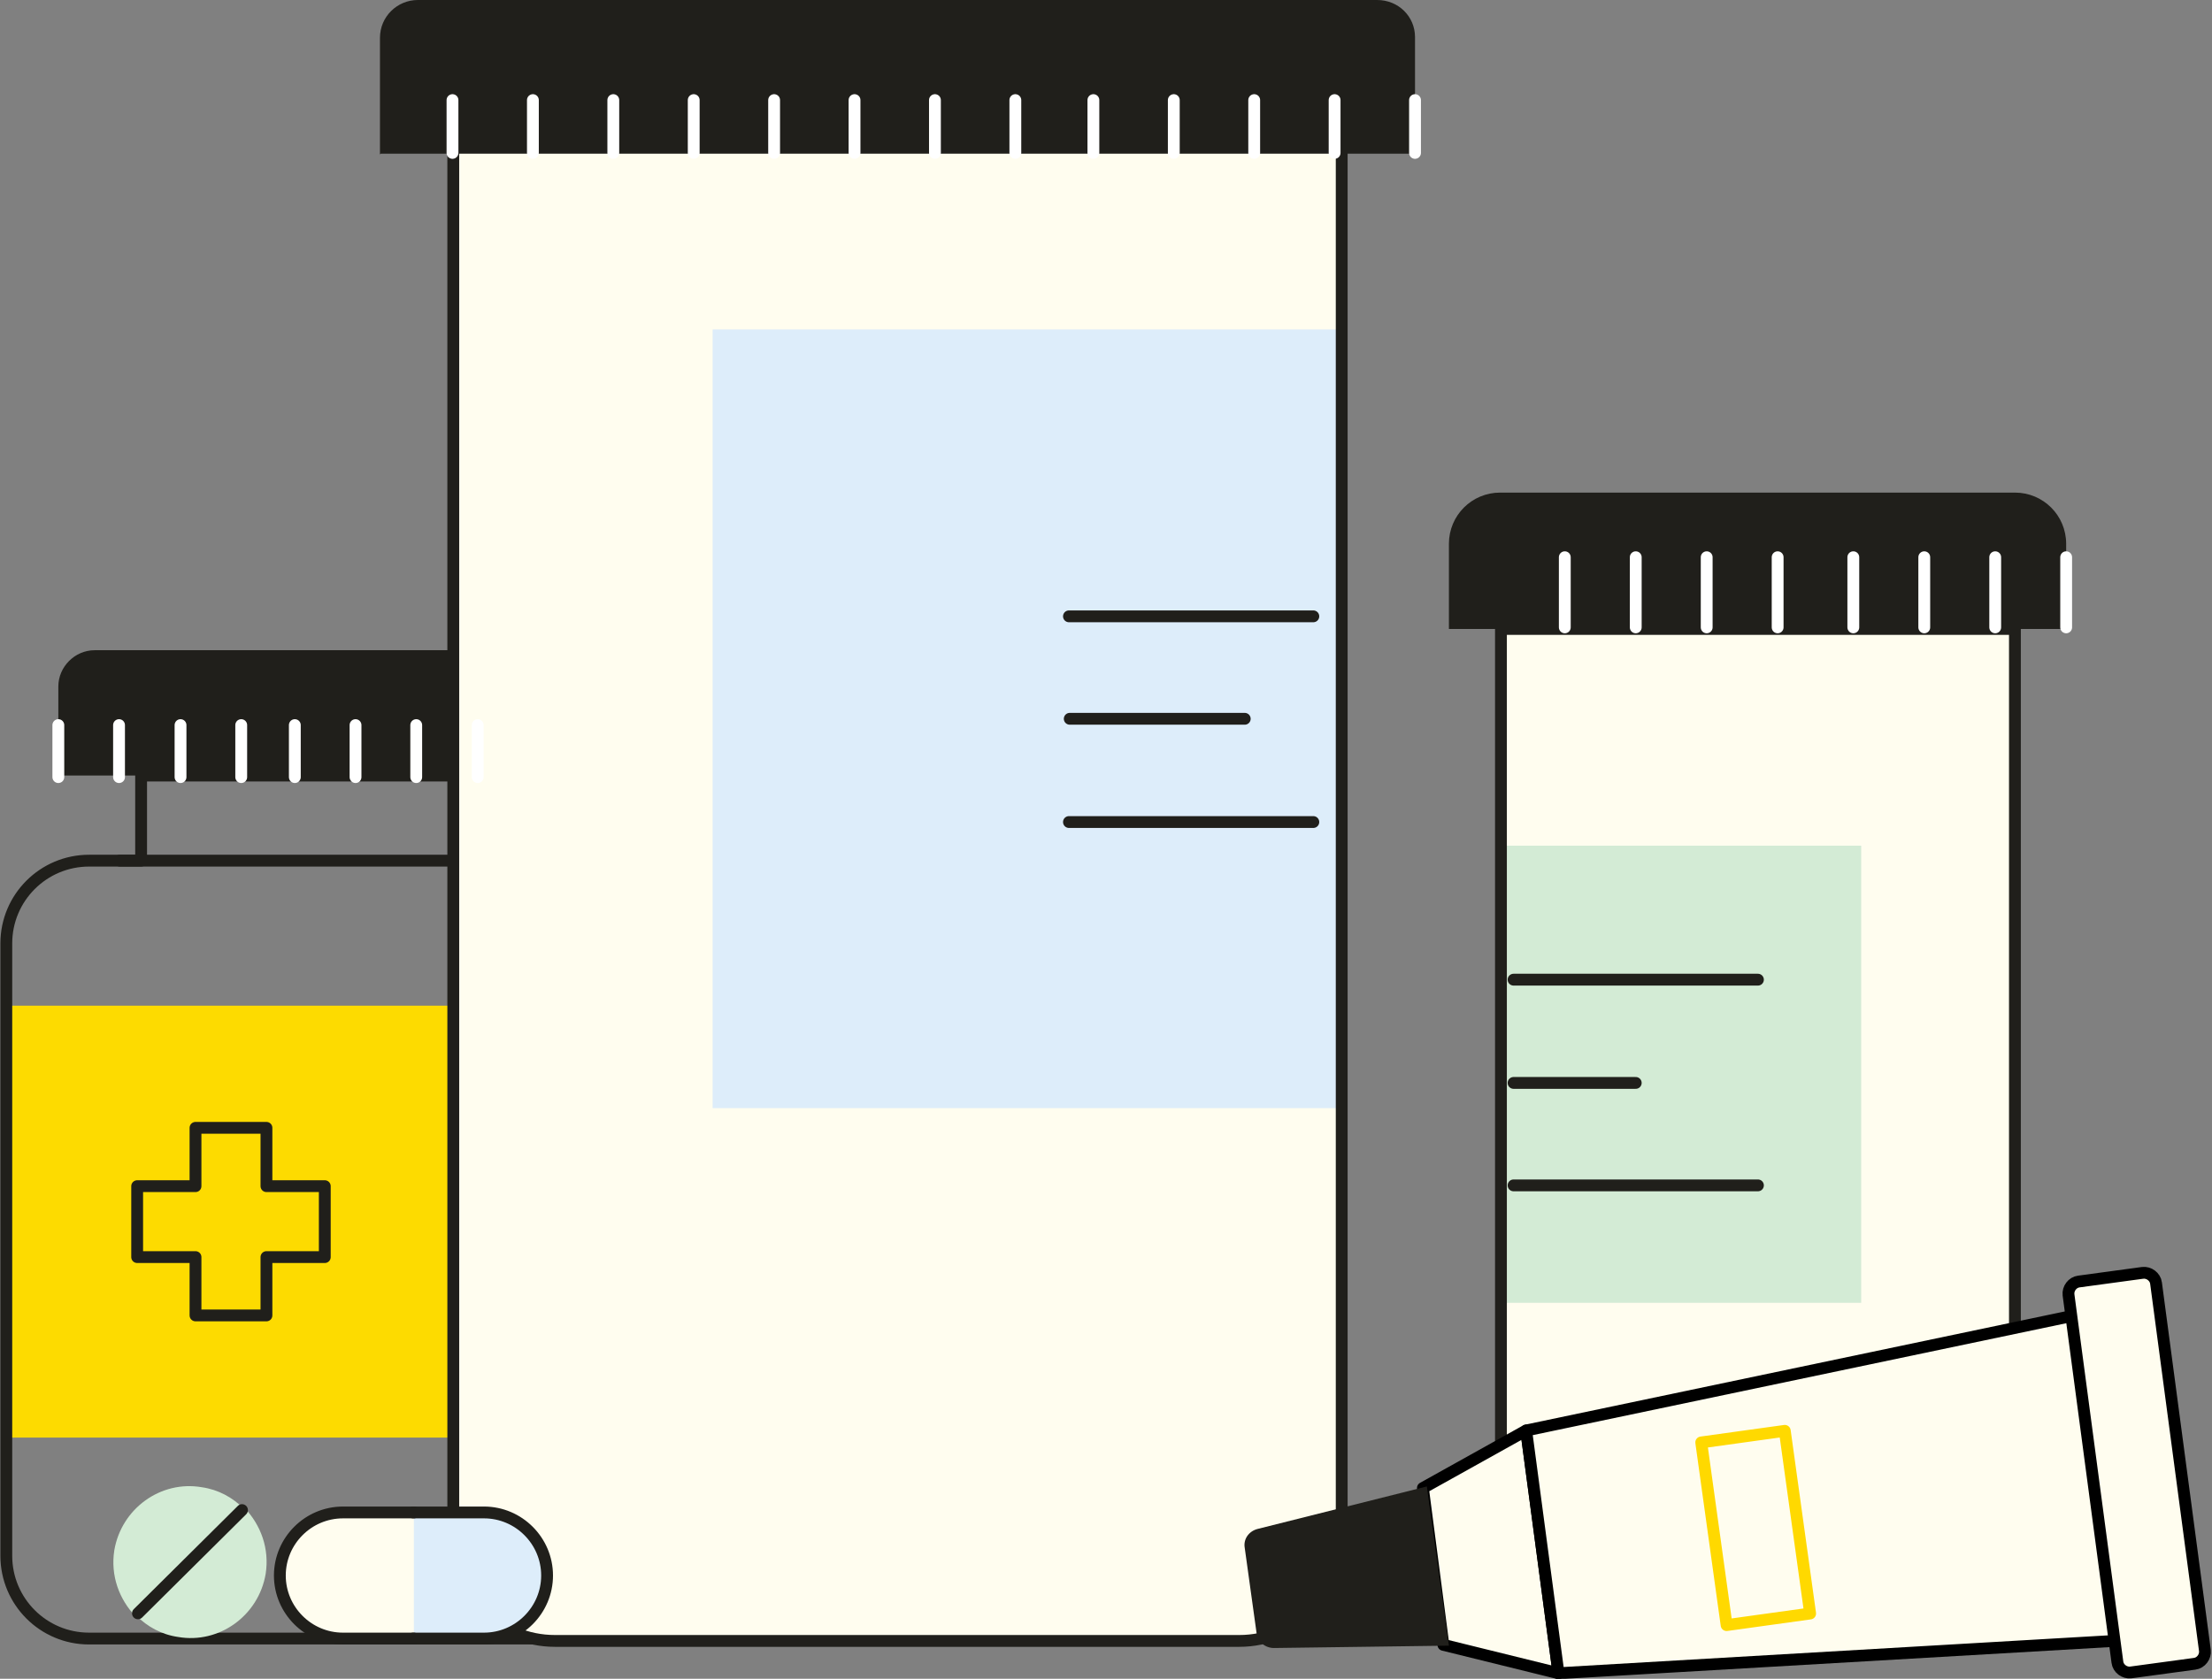 <?xml version="1.0" encoding="UTF-8"?><svg id="uuid-c397b524-9c86-4ff1-ae2d-aba9dbb9ce54" xmlns="http://www.w3.org/2000/svg" viewBox="0 0 280.6 213"><rect x="0" y="0" width="280.6" height="213" fill="#808080" stroke="none"/><defs><style>.uuid-f3554dd9-0289-49e5-9b33-ddf89d1d8c19{fill:#d3ebd5;}.uuid-aece1a48-6e46-4b70-b802-2bd9401d7d9f,.uuid-933318f7-428d-4cb5-8ef5-1179ce965bf8,.uuid-c18baf33-0836-4a9d-a969-08ebe91b0478{fill:#fffdef;}.uuid-c38df41c-8504-4c21-92e6-4dc5c8049399,.uuid-127f902e-f169-4a73-9f4f-f7ee3d2bad46{fill:#201f1b;}.uuid-933318f7-428d-4cb5-8ef5-1179ce965bf8,.uuid-c18baf33-0836-4a9d-a969-08ebe91b0478,.uuid-3ad83cb1-eca6-4f8d-ac3e-79883c932c43,.uuid-b7e558cd-9231-457d-bad6-31c81b0debb1,.uuid-3c7b1fef-258d-4d3e-949d-ec209c3c5e35,.uuid-127f902e-f169-4a73-9f4f-f7ee3d2bad46{stroke-linecap:round;stroke-linejoin:round;stroke-width:1.5px;}.uuid-933318f7-428d-4cb5-8ef5-1179ce965bf8,.uuid-3ad83cb1-eca6-4f8d-ac3e-79883c932c43{stroke:#201f1b;}.uuid-c18baf33-0836-4a9d-a969-08ebe91b0478{stroke:#000;}.uuid-3ad83cb1-eca6-4f8d-ac3e-79883c932c43,.uuid-b7e558cd-9231-457d-bad6-31c81b0debb1,.uuid-3c7b1fef-258d-4d3e-949d-ec209c3c5e35{fill:none;}.uuid-b7e558cd-9231-457d-bad6-31c81b0debb1,.uuid-127f902e-f169-4a73-9f4f-f7ee3d2bad46{stroke:#fff;}.uuid-135e9970-3047-4ef9-a10d-ab94b6333cd1{fill:#ddedfa;}.uuid-3c7b1fef-258d-4d3e-949d-ec209c3c5e35{stroke:#ffd900;}.uuid-dce66b96-33bc-4a95-abe3-5845333f2474{fill:#fddb00;}</style></defs><g id="uuid-9072d0a8-d087-400f-93ee-be29214e8d4c"><path class="uuid-aece1a48-6e46-4b70-b802-2bd9401d7d9f" d="M190.4,79.8h65.2v121.4c0,3.9-3.2,7.1-7.1,7.1h-51c-3.9,0-7.1-3.2-7.1-7.1v-121.4h0Z"/><rect class="uuid-f3554dd9-0289-49e5-9b33-ddf89d1d8c19" x="190.6" y="107.3" width="45.5" height="58"/><path class="uuid-3ad83cb1-eca6-4f8d-ac3e-79883c932c43" d="M190.4,79.8h65.2v121.4c0,3.9-3.2,7.1-7.1,7.1h-51c-3.9,0-7.1-3.2-7.1-7.1v-121.4h0Z"/><g id="uuid-3604506a-25b0-4bdb-8261-0f59a6614f35"><path id="uuid-93379473-de94-45ac-83f7-847505bcef3b" class="uuid-3ad83cb1-eca6-4f8d-ac3e-79883c932c43" d="M192,124.3h31"/></g><g id="uuid-4e79fa1f-07d6-4c86-935e-1ede4bba0a84"><path id="uuid-9db33167-2867-46eb-bb57-a62fc8661537" class="uuid-3ad83cb1-eca6-4f8d-ac3e-79883c932c43" d="M192,137.4h15.5"/></g><g id="uuid-addd887d-eb75-406c-8866-368affbddeae"><path id="uuid-35b84d63-374c-4a60-bc13-045ef08803a4" class="uuid-3ad83cb1-eca6-4f8d-ac3e-79883c932c43" d="M192,150.4h31"/></g><path id="uuid-26fc88b5-fce2-4402-914c-f9839d04a761" class="uuid-c38df41c-8504-4c21-92e6-4dc5c8049399" d="M190.4,62.5h65.2c3.6,0,6.5,2.9,6.5,6.5v10.8h-78.3v-10.8c0-3.6,2.9-6.5,6.5-6.5Z"/><path id="uuid-9b1fd188-ad23-4ffd-bca7-4cd346f904d4" class="uuid-dce66b96-33bc-4a95-abe3-5845333f2474" d="M57.8,127.6H.8v54.8h57v-54.8Z"/><g id="uuid-583ac66c-2e80-46e7-b362-a28e2ac0d667"><path id="uuid-5ba1f96e-a96f-44f7-bba6-1855e160887a" class="uuid-3ad83cb1-eca6-4f8d-ac3e-79883c932c43" d="M41.2,150.5h-7.4v-7.4h-9v7.4h-7.4v9h7.4v7.4h9v-7.4h7.4v-9Z"/></g><g id="uuid-7e5db736-8f27-42be-aee1-0646c7a62768"><path id="uuid-03215f0a-4af6-4d7c-8c2e-7ca611bed85f" class="uuid-3ad83cb1-eca6-4f8d-ac3e-79883c932c43" d="M67.2,109.2h-6.6v-10.8H17.9v10.8h-6.6c-5.8,0-10.5,4.7-10.5,10.5v77.7c0,5.8,4.7,10.5,10.5,10.5h55.9c5.8,0,10.5-4.7,10.5-10.5v-77.7c0-5.8-4.7-10.5-10.5-10.5Z"/></g><g id="uuid-6cee30b0-7fcf-4e2c-8ce2-00f905265eac"><path id="uuid-121c9142-0465-4216-95cc-d45ad42d6b62" class="uuid-c38df41c-8504-4c21-92e6-4dc5c8049399" d="M71,98.4H7.4v-11.3c0-2.5,2.1-4.6,4.6-4.6h54.4c2.5,0,4.6,2.1,4.6,4.6v11.3Z"/></g><g id="uuid-50f17cdb-2e30-4db9-b237-b3ec61598914"><path id="uuid-29550723-a6c1-42fc-97d9-a25cd5b91871" class="uuid-3ad83cb1-eca6-4f8d-ac3e-79883c932c43" d="M15.2,109.2h52"/></g><path class="uuid-aece1a48-6e46-4b70-b802-2bd9401d7d9f" d="M57.5,195.3V17.1h112.7v178.1c0,7.2-5.8,13-13,13h-86.8c-7.2,0-13-5.8-13-13Z"/><rect class="uuid-135e9970-3047-4ef9-a10d-ab94b6333cd1" x="90.4" y="41.8" width="79.8" height="98.8"/><path class="uuid-3ad83cb1-eca6-4f8d-ac3e-79883c932c43" d="M57.5,195.3V17.1h112.7v178.1c0,7.2-5.8,13-13,13h-86.8c-7.2,0-13-5.8-13-13Z"/><g id="uuid-7118b486-5775-4388-92f7-49698b6f968d"><path id="uuid-edfdb499-6b1c-43ef-9cc9-5aee5c31b2c8" class="uuid-3ad83cb1-eca6-4f8d-ac3e-79883c932c43" d="M166.6,78.2h-31"/></g><g id="uuid-ad930e42-d3e7-4236-920c-a416bd1fa95a"><path id="uuid-41ca94da-37b6-4bbb-8037-699c69d2a8df" class="uuid-3ad83cb1-eca6-4f8d-ac3e-79883c932c43" d="M157.9,91.2h-22.2"/></g><g id="uuid-d0f3dfb4-e6f7-45f6-8369-857064364b61"><path id="uuid-99f045a6-7db7-4390-ad00-796749387e64" class="uuid-3ad83cb1-eca6-4f8d-ac3e-79883c932c43" d="M166.6,104.3h-31"/></g><path class="uuid-f3554dd9-0289-49e5-9b33-ddf89d1d8c19" d="M30.9,191.4l-13.6,13.6c1.4,1.4,3.2,2.4,5.3,2.7,5.2.9,10.2-2.7,11.1-8,.5-3.2-.6-6.2-2.7-8.4Z"/><path id="uuid-954e0473-1b52-4ecc-a1fd-4efef316f0af" class="uuid-b7e558cd-9231-457d-bad6-31c81b0debb1" d="M198.5,79.6v-8.9"/><path id="uuid-16ba833f-1534-4338-aa92-ed6fa11bbe66" class="uuid-b7e558cd-9231-457d-bad6-31c81b0debb1" d="M207.5,79.6v-8.9"/><path id="uuid-14708c61-69c1-491c-98ff-76463ec6ebb6" class="uuid-b7e558cd-9231-457d-bad6-31c81b0debb1" d="M216.5,79.6v-8.9"/><path id="uuid-4d1491fa-6d5e-4eae-a28b-95e7a165f689" class="uuid-b7e558cd-9231-457d-bad6-31c81b0debb1" d="M225.5,79.6v-8.9"/><path id="uuid-f3d90af3-dc8c-4544-8f0b-fa0575ec0be7" class="uuid-b7e558cd-9231-457d-bad6-31c81b0debb1" d="M235.1,79.6v-8.9"/><path id="uuid-46b51932-7ff1-4162-b766-34334862c8d9" class="uuid-b7e558cd-9231-457d-bad6-31c81b0debb1" d="M244.1,79.6v-8.9"/><path id="uuid-212e3548-7a97-4351-8d53-5150c2193548" class="uuid-b7e558cd-9231-457d-bad6-31c81b0debb1" d="M253.1,79.6v-8.9"/><path id="uuid-64ee8088-975e-4ad8-a9ba-63b4a7c30b5a" class="uuid-b7e558cd-9231-457d-bad6-31c81b0debb1" d="M262.1,79.6v-8.9"/><g id="uuid-e9fb2fb7-5563-451f-8c57-de0c5c2b812f"><path id="uuid-afe1fb27-660f-43f6-a249-1d5c16a7095a" class="uuid-c38df41c-8504-4c21-92e6-4dc5c8049399" d="M48.3,19.5h131.2s0-14.8,0-14.8C179.5,2.1,177.4,0,174.7,0H53c-2.6,0-4.8,2.1-4.8,4.8v14.8Z"/></g><g id="uuid-73d26a13-e2c9-42dc-8472-db9afcb4b904"><path id="uuid-0f048e68-39d5-40c5-b7c4-e5a66abb4390" class="uuid-127f902e-f169-4a73-9f4f-f7ee3d2bad46" d="M128.8,12.7v6.7"/></g><g id="uuid-640aa989-c3d6-4ce4-9a7e-0f2a78aa9266"><path id="uuid-84de2aa7-97c1-4b48-bc65-11eeab117c89" class="uuid-127f902e-f169-4a73-9f4f-f7ee3d2bad46" d="M118.6,12.7v6.7"/></g><g id="uuid-7b92edb8-5c84-46ed-a1f8-177956eee289"><path id="uuid-9c8e1438-1af0-4757-b8d9-2500e57886ca" class="uuid-127f902e-f169-4a73-9f4f-f7ee3d2bad46" d="M98.2,12.7v6.7"/></g><g id="uuid-f813f400-603e-4600-a175-5937875c612d"><path id="uuid-d44cda31-46d3-497e-b131-8c5b76c29f1b" class="uuid-127f902e-f169-4a73-9f4f-f7ee3d2bad46" d="M108.4,12.7v6.7"/></g><g id="uuid-68a67579-22b3-4666-a281-939f23950e73"><path id="uuid-822bcbb1-e5d1-4df4-ac70-51850d337ea7" class="uuid-127f902e-f169-4a73-9f4f-f7ee3d2bad46" d="M88,12.7v6.7"/></g><g id="uuid-d79735a6-1324-4fa4-8da8-e73e505d990f"><path id="uuid-a3f905b6-4f6a-4463-9092-e522481cb172" class="uuid-127f902e-f169-4a73-9f4f-f7ee3d2bad46" d="M77.8,12.7v6.7"/></g><g id="uuid-7349bea3-3433-44d4-aafb-13eb498c805d"><path id="uuid-da71027d-acf5-4766-b260-fd42eb285797" class="uuid-127f902e-f169-4a73-9f4f-f7ee3d2bad46" d="M67.6,12.7v6.7"/></g><g id="uuid-051c9f71-c2e7-47b5-8b7a-b741ce109619"><path id="uuid-0681fa67-7a71-44e1-a767-dd48b7842577" class="uuid-127f902e-f169-4a73-9f4f-f7ee3d2bad46" d="M57.4,12.7v6.7"/></g><g id="uuid-66632a29-4dd0-42e2-922a-851d71b5e7e7"><path id="uuid-c7828d18-79c4-4f8a-9418-6c7e9510bcca" class="uuid-127f902e-f169-4a73-9f4f-f7ee3d2bad46" d="M179.5,12.7v6.7"/></g><g id="uuid-67127106-8129-4474-8a0b-35ec811b8464"><path id="uuid-5d0f85e8-1143-4e2b-888e-e93069dd04dd" class="uuid-127f902e-f169-4a73-9f4f-f7ee3d2bad46" d="M169.3,12.7v6.7"/></g><g id="uuid-d0dbcccd-84be-47be-ac07-c4a8696b3cb9"><path id="uuid-a672d3da-60ca-4441-9f5d-16ee96c77d14" class="uuid-127f902e-f169-4a73-9f4f-f7ee3d2bad46" d="M159.1,12.7v6.7"/></g><g id="uuid-5f28f617-de78-4949-a313-30f5a85726b0"><path id="uuid-31c90974-3f4b-4324-986b-cfd963e3faf1" class="uuid-127f902e-f169-4a73-9f4f-f7ee3d2bad46" d="M148.9,12.7v6.7"/></g><g id="uuid-32a3e228-29bd-4afb-8c58-b8cf00700bb4"><path id="uuid-864c8908-9899-448d-99e2-54b9b463bbbe" class="uuid-127f902e-f169-4a73-9f4f-f7ee3d2bad46" d="M138.7,12.7v6.7"/></g><path class="uuid-f3554dd9-0289-49e5-9b33-ddf89d1d8c19" d="M30.9,191.4c-1.4-1.4-3.2-2.4-5.3-2.7-5.2-.9-10.2,2.7-11.1,8-.5,3.2.6,6.2,2.7,8.4"/><line class="uuid-3ad83cb1-eca6-4f8d-ac3e-79883c932c43" x1="30.7" y1="191.6" x2="17.5" y2="204.7"/><polygon class="uuid-c18baf33-0836-4a9d-a969-08ebe91b0478" points="197.7 212.3 193.6 181.5 180.5 188.8 183.1 208.7 197.7 212.3"/><polyline class="uuid-c18baf33-0836-4a9d-a969-08ebe91b0478" points="262.7 167 193.6 181.5 197.7 212.3 268.2 208.2"/><path class="uuid-c18baf33-0836-4a9d-a969-08ebe91b0478" d="M262.4,164.3l6.2,46.6c.1.8.9,1.4,1.7,1.3l8.1-1.1c.8-.1,1.4-.9,1.3-1.7l-6.2-46.6c-.1-.8-.9-1.4-1.7-1.3l-8.1,1.1c-.8.1-1.4.9-1.3,1.7h0Z"/><path class="uuid-c38df41c-8504-4c21-92e6-4dc5c8049399" d="M181,188.6l-21.5,5.4c-1.1.3-1.8,1.3-1.6,2.4l1.5,10.8c.1,1.1,1.1,1.9,2.2,1.9l22.2-.3"/><rect class="uuid-3c7b1fef-258d-4d3e-949d-ec209c3c5e35" x="210.9" y="188.5" width="23.4" height="10.7" transform="translate(61.3 441) rotate(-97.9)"/><path class="uuid-135e9970-3047-4ef9-a10d-ab94b6333cd1" d="M61.4,191.9h-9s0,16,0,16h9c4.4,0,8-3.6,8-8,0-4.4-3.6-8-8-8Z"/><path class="uuid-933318f7-428d-4cb5-8ef5-1179ce965bf8" d="M52.5,191.9h-9c-4.4,0-8,3.6-8,8,0,4.4,3.6,8,8,8h9"/><path class="uuid-3ad83cb1-eca6-4f8d-ac3e-79883c932c43" d="M52.4,207.9h9c4.4,0,8-3.6,8-8,0-4.4-3.6-8-8-8h-9"/><g id="uuid-b6dd1ecb-67c8-4653-999b-f346d6011063"><path id="uuid-1f077c1c-c9c4-4f09-adb6-9a7eeb3593f7" class="uuid-b7e558cd-9231-457d-bad6-31c81b0debb1" d="M37.4,92v6.6"/></g><g id="uuid-fb9d5c0b-e6ce-45bc-9844-f024c462be79"><path id="uuid-17adb839-1b42-4289-b21e-72a1671c2f73" class="uuid-b7e558cd-9231-457d-bad6-31c81b0debb1" d="M45.1,92v6.6"/></g><g id="uuid-384ea1a1-1245-4bc0-a929-c7dc240d0df5"><path id="uuid-13ab4e84-b180-4637-98ff-1221152e2317" class="uuid-b7e558cd-9231-457d-bad6-31c81b0debb1" d="M52.8,92v6.6"/></g><g id="uuid-9123285e-7893-41b9-804a-11f76c3a199c"><path id="uuid-f4960103-29c8-40a2-8eb6-6f97f7ba6c04" class="uuid-b7e558cd-9231-457d-bad6-31c81b0debb1" d="M60.6,92v6.6"/></g><g id="uuid-51625357-53de-4c12-a186-75577ccf8357"><path id="uuid-39e0ac23-b644-4fed-bb4a-d4b3361b75f4" class="uuid-b7e558cd-9231-457d-bad6-31c81b0debb1" d="M7.4,92v6.6"/></g><g id="uuid-e9ceb396-6da7-4d5f-9bc8-2401085a8909"><path id="uuid-9e725c73-dc6b-4215-8702-823bf3b1bbdf" class="uuid-b7e558cd-9231-457d-bad6-31c81b0debb1" d="M15.1,92v6.6"/></g><g id="uuid-64c7ac54-e1d5-4bf8-ba57-aed79fbc3544"><path id="uuid-36a0f5b6-093e-440f-9212-9143b5d1169b" class="uuid-b7e558cd-9231-457d-bad6-31c81b0debb1" d="M22.9,92v6.6"/></g><g id="uuid-a2b6f482-569a-485e-8dc3-6ed1bc89f083"><path id="uuid-15feb8bf-84d8-453d-96bf-36a00494b3ee" class="uuid-b7e558cd-9231-457d-bad6-31c81b0debb1" d="M30.6,92v6.6"/></g></g></svg>
